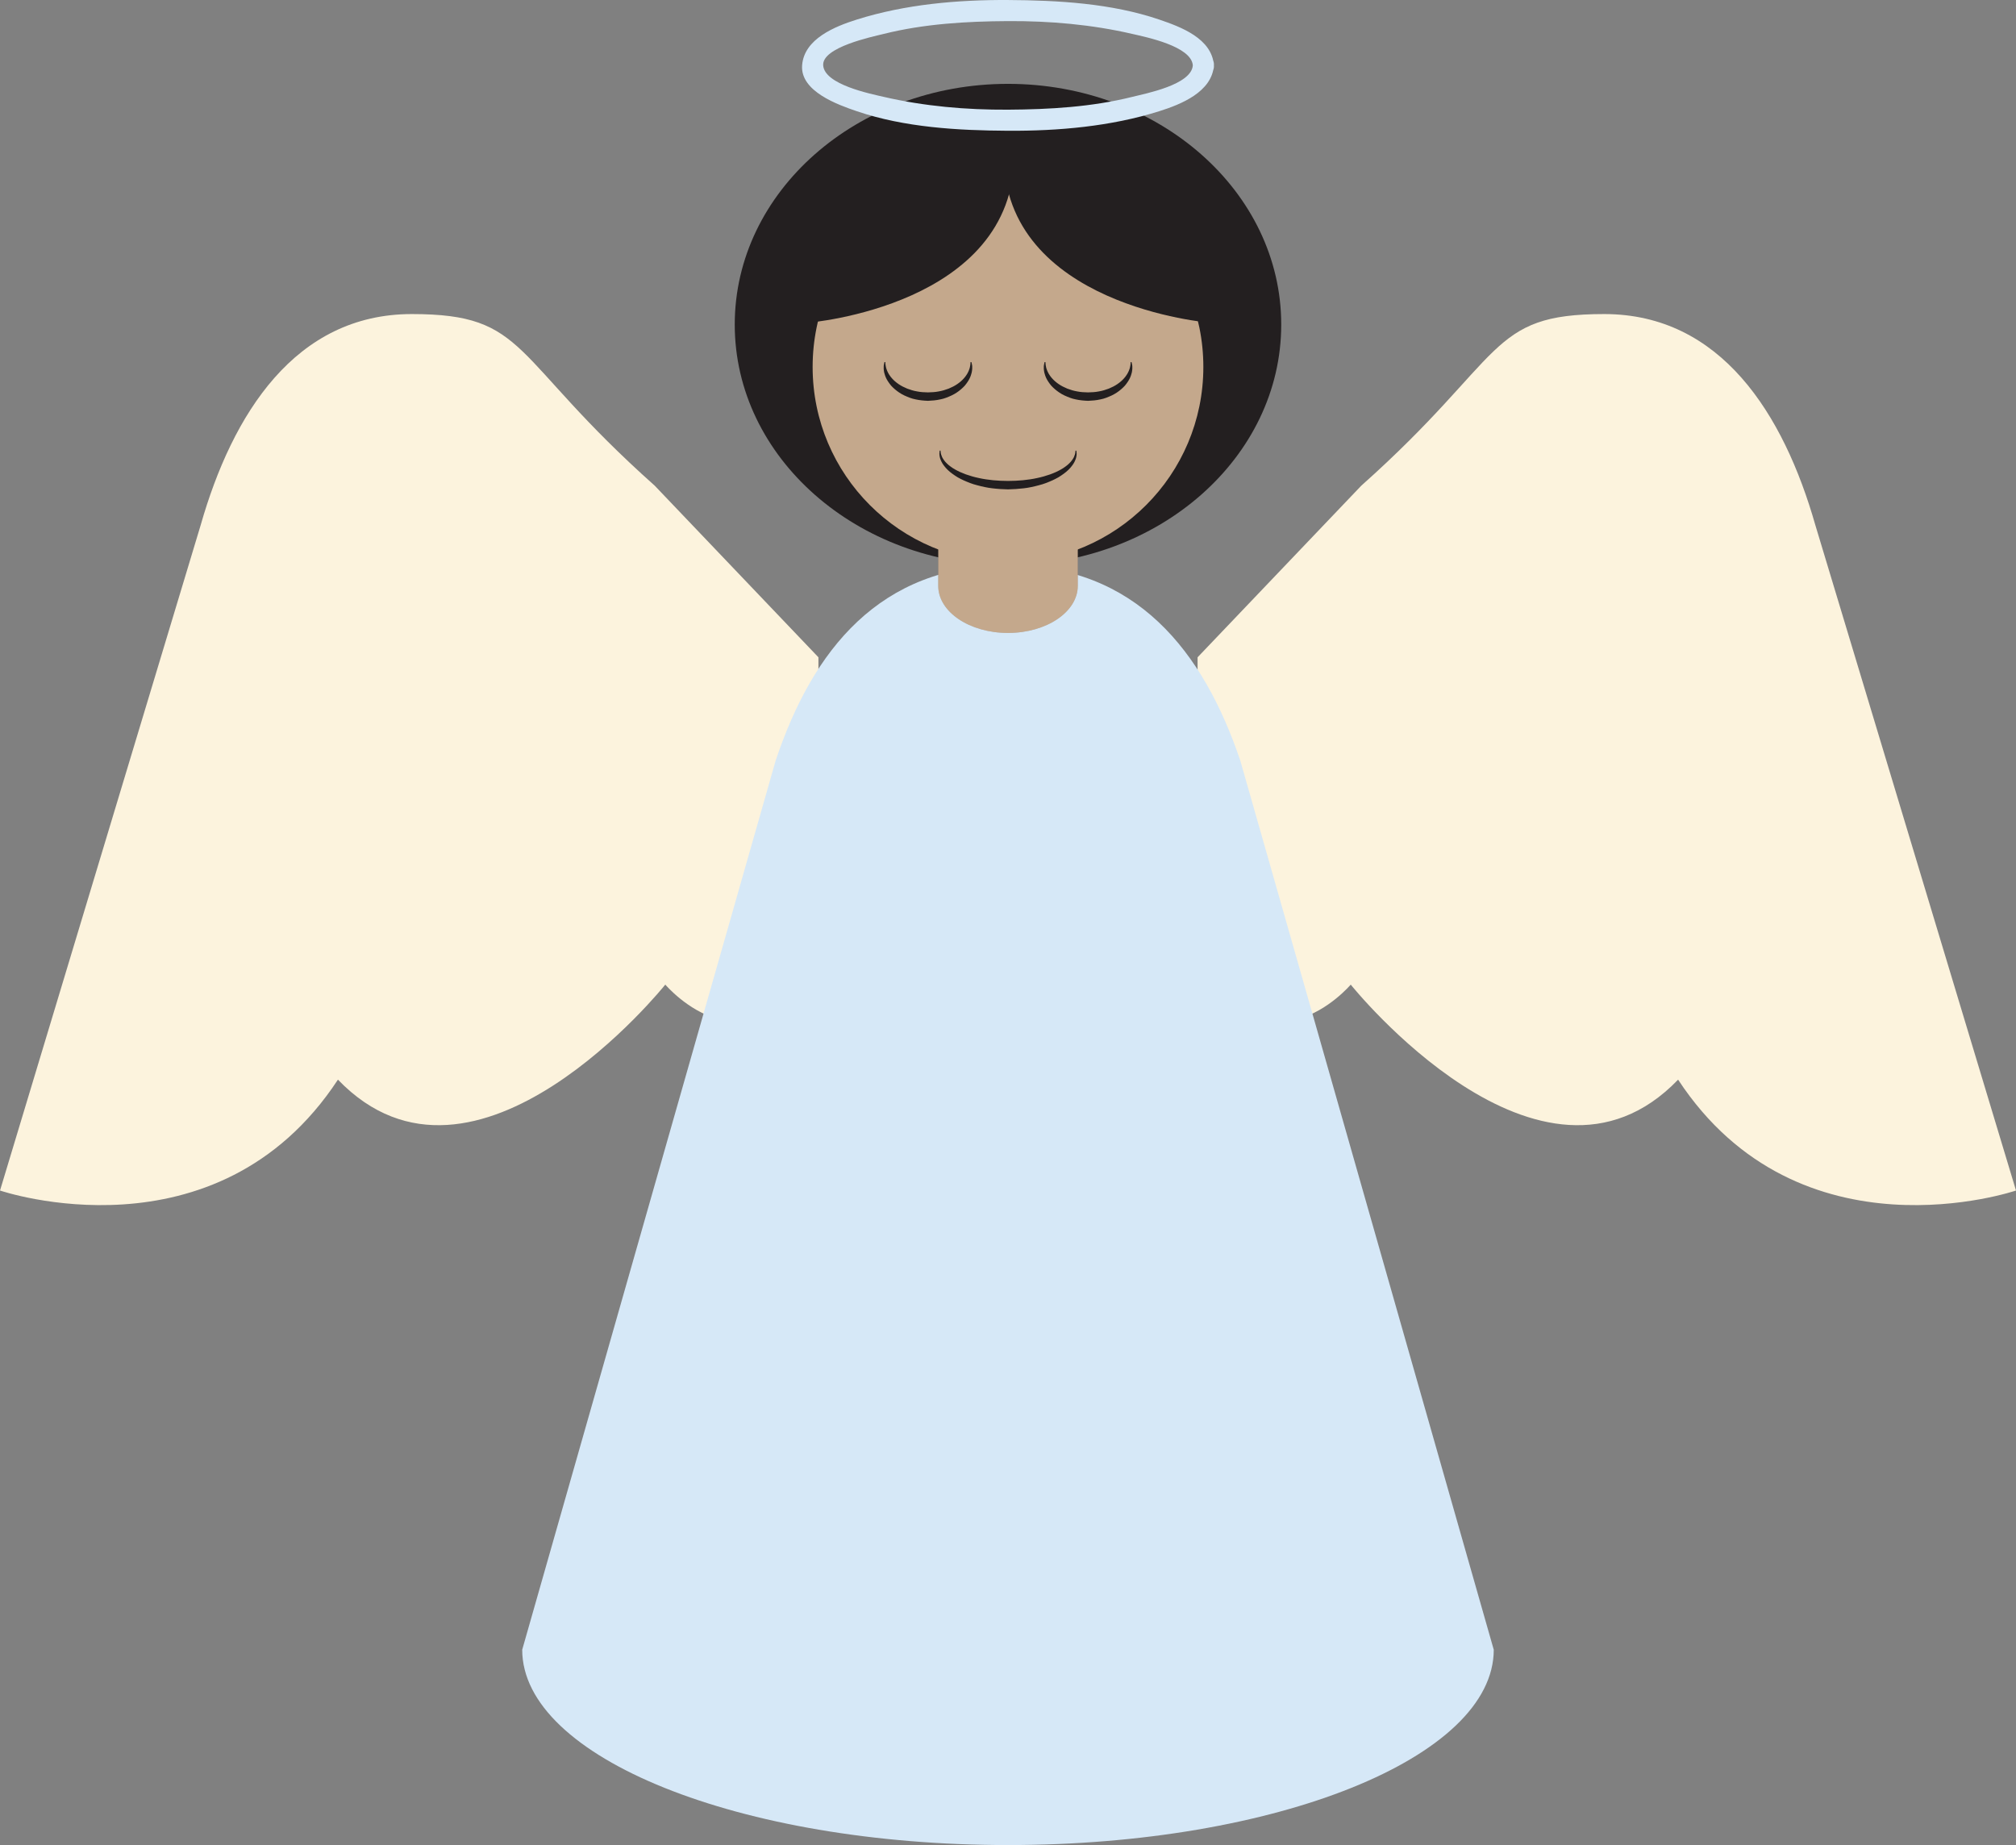 <?xml version="1.0" encoding="UTF-8" standalone="no"?><!-- Generator: Adobe Illustrator 16.0.0, SVG Export Plug-In . SVG Version: 6.00 Build 0)  --><svg xmlns="http://www.w3.org/2000/svg" enable-background="new 0 0 477.965 437.445" fill="#000000" height="437.44px" id="Layer_1" version="1.1" viewBox="0 0 477.965 437.445" width="477.96px" x="0px" xml:space="preserve" y="0px">
<rect x="0" y="0" width="477.965" height="437.445" fill="#808080" stroke="none"/>
<g>
	<ellipse cx="238.98" cy="76.947" fill="#231f20" rx="64.782" ry="57.066"/>
</g>
<g fill="#fcf3dd">
	<path d="m194.03 155.83l-38.806-40.684c-34.426-30.669-29.929-40.685-57.584-40.685-27.654 0-42.546 23.676-50.073 50.073l-47.563 157.73s51.325 17.524 80.116-26.289c32.547 33.799 77.612-22.533 77.612-22.533s21.281 25.037 36.303-10.014v-67.61z" fill="inherit"/>
	<path d="m283.94 155.83l38.806-40.684c34.426-30.669 29.93-40.685 57.584-40.685s42.547 23.676 50.072 50.073l47.566 157.73s-51.324 17.525-80.113-26.287c-32.549 33.799-77.613-22.533-77.613-22.533s-21.279 25.035-36.302-10.016c-0.01-36.3-0.01-67.6-0.01-67.6z" fill="inherit"/>
</g>
<g>
	<path d="m354.15 391.13c0 25.58-51.562 46.317-115.17 46.317-63.605 0-115.17-20.737-115.17-46.317l60.087-210.8c8.763-26.194 24.661-46.317 55.081-46.317 30.419 0 46.315 20.422 55.079 46.317l60.09 210.8z" fill="#d6e8f7"/>
</g>
<path d="m255.52 138.9c0 6.167-7.407 11.167-16.543 11.167-9.137 0-16.543-5-16.543-11.167v-11.167c0-6.167 7.406-11.167 16.543-11.167 9.136 0 16.543 5 16.543 11.167v11.17z" enable-background="new    " fill="#231f20" id="x" opacity="0.2"/>
<g fill="#c4a88c">
	<path d="m255.53 138.9c0 6.167-7.406 11.167-16.543 11.167s-16.543-5-16.543-11.167v-11.167c0-6.167 7.406-11.167 16.543-11.167s16.543 5 16.543 11.167v11.17z" fill="inherit"/>
	<circle cx="238.98" cy="87.001" fill="inherit" r="46.317"/>
</g>
<g fill="#231f20">
	<path d="m191.67 76.501s48.807-3.934 48.807-39.882c-47.13-1.054-48.81 39.882-48.81 39.882z" fill="inherit"/>
	<path d="m286.76 76.501s-48.806-3.934-48.806-39.882c47.13-1.054 48.81 39.882 48.81 39.882z" fill="inherit"/>
</g>
<g>
	<g>
		<g>
			<path d="m282.8 15.503c-0.33 4.592-11.112 6.653-14.338 7.46-9.59 2.4-19.631 2.984-29.479 3.04-9.883 0.056-19.842-0.808-29.478-3.04-3.222-0.746-14.011-2.909-14.339-7.46-0.312-4.322 11.654-6.788 14.339-7.46 9.589-2.4 19.63-2.984 29.478-3.04 9.883-0.056 19.842 0.808 29.479 3.04 3.22 0.746 14.01 2.909 14.34 7.46 0.23 3.196 5.232 3.219 5 0-0.461-6.387-7.813-9.113-12.983-10.871-11.33-3.853-23.972-4.562-35.833-4.629-11.959-0.068-24.377 1.023-35.832 4.629-5.182 1.631-12.53 4.568-12.985 10.871-0.446 6.186 8.541 9.359 12.985 10.871 11.33 3.853 23.971 4.562 35.832 4.629 11.958 0.068 24.377-1.023 35.833-4.629 5.183-1.631 12.53-4.568 12.983-10.871 0.23-3.219-4.77-3.196-5 0z" fill="#d6e8f7"/>
		</g>
	</g>
</g>
<g fill="#231f20" id="x_1_">
	<path d="m230.31 85.856s0.024 0.111 0.07 0.318c0.044 0.208 0.137 0.5 0.117 0.941 0.009 0.222-0.001 0.464-0.041 0.714-0.025 0.259-0.077 0.538-0.171 0.821-0.153 0.586-0.431 1.229-0.852 1.849-0.191 0.332-0.453 0.612-0.701 0.942-0.274 0.292-0.572 0.594-0.9 0.865-0.65 0.56-1.403 1.069-2.244 1.463-0.841 0.376-1.732 0.763-2.686 0.929-0.945 0.215-1.923 0.295-2.9 0.334-0.587-0.038-0.856-0.031-1.414-0.1-0.515-0.06-1.025-0.127-1.487-0.236-0.952-0.173-1.844-0.554-2.685-0.931-0.841-0.394-1.591-0.906-2.242-1.464-0.328-0.271-0.627-0.572-0.899-0.865-0.248-0.33-0.51-0.609-0.701-0.941-0.421-0.62-0.698-1.262-0.852-1.848-0.095-0.283-0.146-0.562-0.171-0.821-0.041-0.253-0.049-0.488-0.039-0.701-0.019-0.418 0.069-0.743 0.113-0.956 0.045-0.21 0.069-0.323 0.069-0.323h0.2s0.008 0.106 0.024 0.306c0.011 0.2 0.029 0.493 0.125 0.854 0.032 0.184 0.085 0.383 0.172 0.591 0.075 0.212 0.153 0.442 0.284 0.668 0.113 0.234 0.244 0.477 0.418 0.712 0.153 0.25 0.351 0.483 0.562 0.725 0.42 0.483 0.948 0.942 1.555 1.356 0.605 0.418 1.3 0.774 2.043 1.078 0.75 0.286 1.546 0.533 2.38 0.67 0.825 0.167 1.682 0.208 2.544 0.225 0.855-0.019 1.716-0.058 2.544-0.226 0.833-0.137 1.63-0.385 2.38-0.67 0.743-0.304 1.438-0.66 2.042-1.078 0.607-0.414 1.136-0.873 1.556-1.356 0.211-0.241 0.41-0.475 0.562-0.724 0.174-0.235 0.305-0.479 0.418-0.712 0.131-0.226 0.208-0.457 0.284-0.668 0.087-0.209 0.139-0.407 0.171-0.588 0.095-0.354 0.114-0.654 0.126-0.859 0.016-0.203 0.024-0.311 0.024-0.311l0.23 0.017z"/>
	<path d="m255.19 106.85s0.016 0.152 0.045 0.437c0.052 0.265 0.026 0.734-0.128 1.323-0.175 0.549-0.466 1.223-0.977 1.85-0.484 0.655-1.145 1.285-1.932 1.858-0.387 0.308-0.819 0.55-1.26 0.844-0.451 0.25-0.931 0.499-1.429 0.728-0.999 0.444-2.075 0.884-3.225 1.163-1.144 0.309-2.337 0.582-3.567 0.719-1.228 0.149-2.479 0.223-3.732 0.253l-1.838-0.078c-0.635-0.059-1.282-0.093-1.895-0.176-1.229-0.143-2.423-0.411-3.566-0.721-1.149-0.279-2.225-0.722-3.224-1.164-0.498-0.229-0.978-0.476-1.428-0.728-0.439-0.294-0.873-0.536-1.259-0.843-0.788-0.572-1.447-1.203-1.932-1.857-0.511-0.626-0.802-1.3-0.977-1.848-0.146-0.568-0.176-1.018-0.129-1.32 0.028-0.293 0.043-0.45 0.043-0.45h0.2s0.017 0.144 0.048 0.414c0.005 0.273 0.134 0.656 0.33 1.122 0.234 0.451 0.576 0.976 1.096 1.469 0.255 0.251 0.535 0.508 0.869 0.737 0.312 0.254 0.68 0.467 1.06 0.696 0.764 0.447 1.645 0.841 2.6 1.19 0.961 0.333 1.99 0.648 3.081 0.867 1.084 0.246 2.225 0.403 3.386 0.525 1.157 0.117 2.347 0.159 3.535 0.167 1.187-0.009 2.373-0.05 3.535-0.167 1.16-0.122 2.301-0.279 3.386-0.524 1.09-0.219 2.12-0.533 3.081-0.867 0.955-0.349 1.836-0.743 2.6-1.191 0.379-0.228 0.747-0.441 1.06-0.695 0.334-0.229 0.614-0.485 0.869-0.737 0.521-0.493 0.862-1.018 1.097-1.469 0.192-0.462 0.322-0.831 0.329-1.121 0.032-0.278 0.049-0.426 0.049-0.426l0.19 0.03z"/>
	<path d="m268.27 85.856s0.024 0.111 0.07 0.318c0.044 0.208 0.138 0.5 0.117 0.941 0.01 0.222-0.001 0.464-0.04 0.714-0.025 0.259-0.077 0.538-0.171 0.821-0.153 0.586-0.431 1.229-0.852 1.849-0.191 0.332-0.453 0.612-0.701 0.942-0.274 0.292-0.572 0.594-0.9 0.866-0.649 0.56-1.403 1.068-2.243 1.463-0.841 0.376-1.732 0.762-2.687 0.929-0.945 0.215-1.923 0.295-2.9 0.334-0.587-0.038-0.856-0.031-1.413-0.1-0.516-0.06-1.025-0.127-1.487-0.236-0.952-0.173-1.844-0.554-2.685-0.931-0.841-0.394-1.591-0.906-2.242-1.464-0.328-0.271-0.627-0.572-0.899-0.865-0.248-0.33-0.51-0.609-0.701-0.941-0.422-0.62-0.698-1.262-0.853-1.848-0.095-0.283-0.146-0.562-0.171-0.821-0.041-0.253-0.049-0.488-0.039-0.701-0.019-0.418 0.069-0.743 0.113-0.956 0.046-0.21 0.07-0.323 0.07-0.323h0.199s0.009 0.106 0.024 0.306c0.011 0.2 0.028 0.493 0.125 0.854 0.032 0.184 0.085 0.383 0.172 0.591 0.075 0.212 0.152 0.442 0.283 0.668 0.113 0.234 0.244 0.477 0.419 0.712 0.152 0.25 0.351 0.483 0.562 0.725 0.42 0.483 0.949 0.942 1.556 1.356 0.605 0.418 1.3 0.774 2.043 1.078 0.75 0.286 1.547 0.533 2.38 0.67 0.825 0.167 1.683 0.208 2.544 0.225 0.855-0.019 1.716-0.058 2.544-0.226 0.833-0.137 1.63-0.385 2.38-0.67 0.743-0.304 1.438-0.659 2.043-1.078 0.607-0.415 1.136-0.874 1.556-1.356 0.211-0.241 0.409-0.475 0.562-0.725 0.175-0.235 0.306-0.479 0.419-0.712 0.131-0.226 0.208-0.456 0.283-0.668 0.087-0.209 0.14-0.407 0.171-0.588 0.096-0.354 0.115-0.654 0.126-0.859 0.016-0.203 0.024-0.311 0.024-0.311l0.22 0.017z"/>
</g>
</svg>